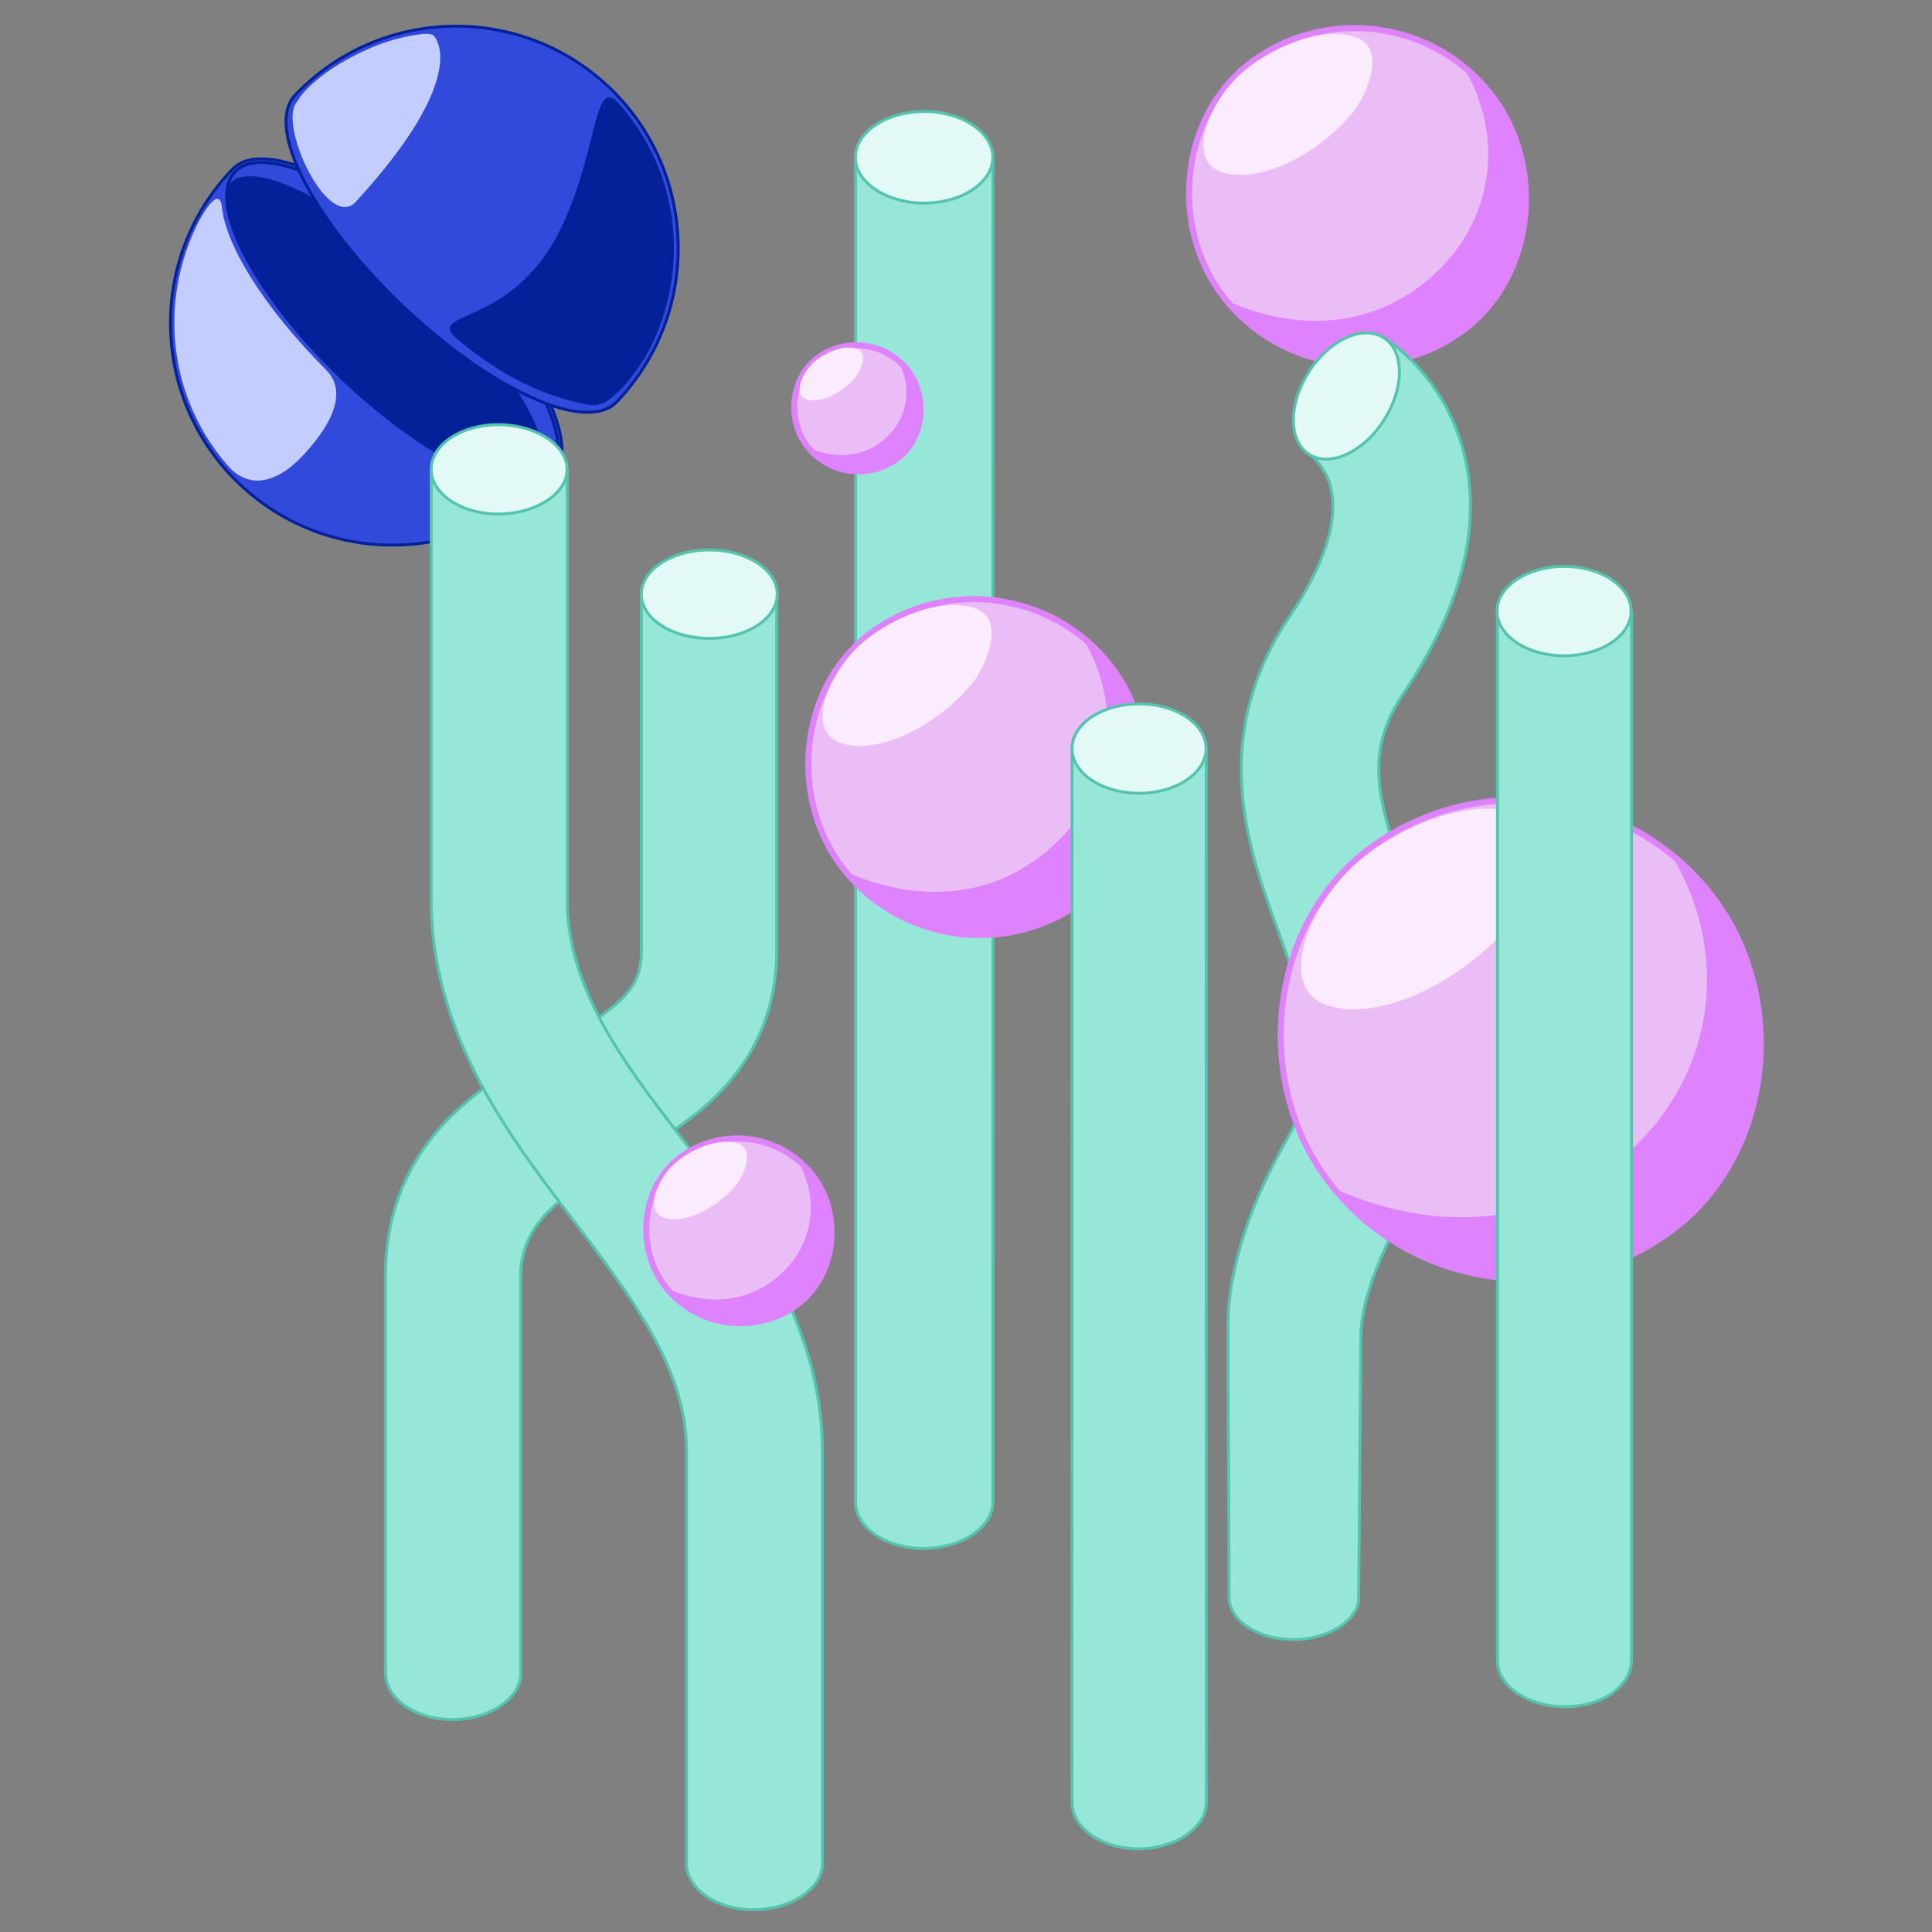 <svg xmlns="http://www.w3.org/2000/svg" width="320" height="320" fill="none"><rect width="100%" height="100%" fill="#808080" stroke="none"/><path fill="#314ADC" stroke="#05219A" stroke-width=".484" d="M56.415 62.457c14.41 13.85 29.941 21.074 34.688 16.135 4.747-4.94-3.087-20.171-17.498-34.021-14.41-13.85-29.941-21.074-34.688-16.135-4.747 4.94 3.087 20.171 17.498 34.021z"/><path fill="#314ADC" fill-rule="evenodd" stroke="#05219A" stroke-width=".484" d="M38.498 28.033c-14.074 14.643-13.612 37.923 1.031 51.996 14.644 14.074 37.923 13.612 51.997-1.031 1.359-1.415 1.756-3.503 1.453-5.93-.303-2.431-1.32-5.3-2.92-8.411-3.203-6.228-8.808-13.549-16.047-20.506-7.24-6.958-14.777-12.268-21.127-15.222-3.172-1.475-6.078-2.377-8.521-2.584-2.436-.206-4.507.274-5.866 1.688zm17.919 34.425c14.41 13.85 29.941 21.074 34.688 16.135 4.747-4.94-3.087-20.171-17.498-34.021-14.41-13.85-29.941-21.074-34.688-16.135-4.747 4.94 3.087 20.171 17.498 34.021z" clip-rule="evenodd"/><path fill="#05219A" d="M56.567 62.3c14.12 13.57 27.423 19.272 32.696 17.154 4.05-4.212-4.115-18.63-18.236-32.2-14.12-13.571-28.9-21.105-32.949-16.892-1.959 5.303 4.369 18.367 18.49 31.938z"/><path fill="#C4CDFF" d="M32.953 36.616c-6.875 13.462-5.014 29.743 5.273 41.047 3.945 3.792 8.466 1.405 11.674-1.934 4.011-4.173 8.228-10.35 4.1-14.478C43.575 50.827 37.28 40.425 36.742 34.14c-.407-2.878-2.466.018-3.789 2.476z"/><path fill="#314ADC" fill-rule="evenodd" stroke="#05219A" stroke-width=".484" d="M48.903 15.731C62.935 1.026 86.231.48 100.936 14.511c14.706 14.031 15.252 37.328 1.221 52.033-1.355 1.42-3.426 1.908-5.865 1.71-2.445-.198-5.357-1.09-8.537-2.555-6.365-2.933-13.928-8.22-21.198-15.157-7.27-6.937-12.906-14.243-16.134-20.465-1.613-3.107-2.64-5.974-2.953-8.407-.312-2.427.078-4.519 1.433-5.939z" clip-rule="evenodd"/><path fill="#C4CDFF" d="M69.85 5.651c1.028-.113 1.686-.015 2.05.316 1.89 2.419 2.816 10.244-12.955 27.438-4.631 5.05-13.066-13.023-9.712-16.568.839-1.627 4.57-5.736 12.79-9.16a31.526 31.526 0 0 1 7.826-2.026z"/><path fill="#05219A" d="M107.6 57.849c6.832-13.497 4.911-29.784-5.425-41.06-3.962-3.78-3.17 8.949-9.65 21.76-7.966 15.754-22.31 12.924-16.82 17.578 5.489 4.655 13.154 9.575 22.249 10.968 3.608.556 8.331-6.78 9.646-9.246z"/><path fill="#EABDF6" stroke="#DF82FF" d="M247.731 16.692C238.726 3.946 220.96.822 208.05 9.712c-12.353 8.509-14.417 26.744-6.085 38.537 9.005 12.746 26.771 15.87 39.68 6.979 12.353-8.508 14.418-26.744 6.086-38.536z"/><path fill="#DF82FF" d="M242.049 10.549c13.244 10.554 14.642 29.337 3.275 41.712-11.367 12.375-32.108 10.251-42.508-2.633 9.6 4.48 22.718 5.922 33.709-3.286 10.99-9.207 12.989-24.004 5.524-35.794z"/><path fill="#FBEBFF" d="M224.246 6.064c-6.176-1.757-14.623 2.38-18.822 6.241-5.215 4.796-9.335 14.558-2.597 16.341 6.494 1.719 16.123-3.598 21.43-10.271 2.012-2.53 5.713-10.683-.011-12.311z"/><path fill="#97E7D8" stroke="#55C4AE" stroke-width=".484" d="M234.127 60.033c-2.374-2.456-4.359-3.762-5.038-4.185-.091-.057-4.328 6.876-7.74 12.459-2.3 3.763-4.225 6.914-4.254 6.896l.019.02c.214.226 2.214 2.339 2.935 4.296.987 2.678 2.296 9.591-6.425 22.548-13.517 20.082-6.92 38.325-2.15 51.518l.23.635c5.007 13.861 7.959 22.941 1.458 34.419-7.152 12.628-9.966 23.32-9.779 32.251l.198 43.443a5.697 5.697 0 0 0-.005.228c0 3.869 4.811 7.006 10.616 7.006 5.804 0 10.855-3.137 10.855-7.006a4.28 4.28 0 0 0-.006-.228l.366-43.443c.137-3.989 1.745-10.747 7.568-21.029 11.88-20.975 5.267-39.233.505-52.38-5.234-14.454-7.826-22.509-.967-32.7 11.715-17.403 13.024-31.947 8.902-43.135a33.254 33.254 0 0 0-7.288-11.613z"/><ellipse cx="11.47" cy="7.403" fill="#E3F9F5" stroke="#55C4AE" stroke-width=".484" rx="11.47" ry="7.403" transform="scale(-1 1) rotate(57.41 -158.9 -177.595)"/><path fill="#97E7D8" stroke="#55C4AE" stroke-width=".484" d="M164.452 26.252h-22.77v222.522c0 4.256 5.096 7.707 11.282 7.707 6.187 0 11.499-3.451 11.499-7.707 0-74.173-.011-148.348-.011-222.522z"/><path fill="#E3F9F5" stroke="#55C4AE" stroke-width=".484" d="M164.448 26.053c0 4.191-5.163 7.59-11.378 7.59s-11.393-3.399-11.393-7.59c0-4.192 5.178-7.59 11.393-7.59 6.215 0 11.378 3.398 11.378 7.59z"/><path fill="#EABDF6" stroke="#DF82FF" d="M150.601 61.712c-3.377-4.78-10.039-5.952-14.88-2.617-4.632 3.19-5.406 10.029-2.282 14.45 3.377 4.78 10.039 5.952 14.88 2.618 4.633-3.19 5.407-10.029 2.282-14.451z"/><path fill="#DF82FF" d="M148.471 59.408c4.966 3.958 5.49 11.002 1.228 15.642-4.263 4.641-12.041 3.845-15.941-.987 3.6 1.68 8.519 2.22 12.641-1.232 4.121-3.453 4.871-9.002 2.072-13.423z"/><path fill="#FBEBFF" d="M141.795 57.727c-2.316-.66-5.484.892-7.059 2.34-1.955 1.798-3.5 5.46-.974 6.128 2.436.644 6.046-1.35 8.037-3.852.754-.948 2.142-4.006-.004-4.617z"/><path fill="#EABDF6" stroke="#DF82FF" d="M284.493 149.673c-12.832-18.163-38.148-22.615-56.544-9.945-17.604 12.124-20.545 38.109-8.672 54.914 12.832 18.162 38.148 22.615 56.544 9.945 17.604-12.124 20.545-38.11 8.672-54.914z"/><path fill="#DF82FF" d="M276.396 140.919c18.873 15.04 20.865 41.806 4.667 59.44-16.197 17.634-45.754 14.608-60.574-3.752 13.68 6.383 32.374 8.438 48.035-4.682 15.662-13.12 18.51-34.206 7.872-51.006z"/><path fill="#FBEBFF" d="M251.028 134.528c-8.801-2.504-20.839 3.392-26.822 8.894-7.431 6.834-13.302 20.744-3.7 23.286 9.253 2.449 22.975-5.128 30.538-14.637 2.866-3.604 8.14-15.223-.016-17.543z"/><path fill="#97E7D8" stroke="#55C4AE" stroke-width=".484" d="M128.641 98.066h-22.41v59.441c0 3.693-1.178 5.86-3.298 7.964-2.695 2.673-6.498 4.849-12.237 8.126-5.11 2.917-11.93 6.812-17.257 12.589-5.787 6.275-9.605 14.467-9.605 25.244v65.294h.036a5.463 5.463 0 0 0-.013.383c0 4.256 4.953 7.706 11.063 7.706s11.357-3.45 11.357-7.706c0-.196-.011-.39-.033-.582V211.43c0-9.428 7.829-13.894 15.152-18.073l.383-.218c.344-.197.698-.398 1.061-.604 4.754-2.702 10.968-6.233 15.85-11.076 5.829-5.783 9.951-13.52 9.951-23.952V98.066z"/><path fill="#E3F9F5" stroke="#55C4AE" stroke-width=".484" d="M128.734 98.414c0 4.047-5.038 7.327-11.253 7.327s-11.253-3.28-11.253-7.327c0-4.047 5.038-7.328 11.253-7.328s11.253 3.28 11.253 7.328z"/><path fill="#EABDF6" stroke="#DF82FF" d="M184.674 111.275c-9.005-12.746-26.771-15.87-39.681-6.979-12.353 8.508-14.417 26.744-6.085 38.536 9.005 12.746 26.771 15.871 39.68 6.98 12.354-8.508 14.418-26.744 6.086-38.537z"/><path fill="#DF82FF" d="M178.992 105.132c13.244 10.555 14.642 29.338 3.275 41.713-11.367 12.375-32.108 10.251-42.508-2.633 9.6 4.479 22.718 5.921 33.709-3.286 10.99-9.207 12.989-24.004 5.524-35.794z"/><path fill="#FBEBFF" d="M161.189 100.647c-6.176-1.757-14.623 2.381-18.822 6.242-5.215 4.796-9.335 14.557-2.597 16.341 6.494 1.718 16.123-3.599 21.431-10.272 2.011-2.529 5.712-10.682-.012-12.311z"/><path fill="#97E7D8" stroke="#55C4AE" stroke-width=".484" d="M93.938 77.631H71.422v71.288c0 22.254 12.764 39.034 22.86 52.306l.586.772c11.071 14.565 18.847 25.307 18.847 38.622v67.633a5.188 5.188 0 0 0-.012.354c0 4.256 4.988 7.707 11.098 7.707s11.441-3.451 11.441-7.707c0-.119-.004-.237-.012-.354v-67.633c0-21.489-12.515-37.922-22.453-50.971-.552-.725-1.11-1.454-1.672-2.188-8.669-11.319-18.167-23.722-18.167-38.541V77.631z"/><path fill="#E3F9F5" stroke="#55C4AE" stroke-width=".484" d="M93.927 77.74c0 4.088-5.266 7.402-11.4 7.402-6.132 0-11.104-3.314-11.104-7.403 0-4.089 4.972-7.403 11.105-7.403s11.4 3.314 11.4 7.403z"/><path fill="#EABDF6" stroke="#DF82FF" d="M134.967 195.186c-4.953-7.01-14.724-8.729-21.825-3.839-6.794 4.68-7.929 14.709-3.347 21.195 4.953 7.01 14.724 8.729 21.825 3.839 6.794-4.68 7.929-14.709 3.347-21.195z"/><path fill="#DF82FF" d="M131.842 191.807c7.284 5.805 8.053 16.136 1.801 22.942-6.252 6.806-17.66 5.638-23.379-1.448 5.279 2.463 12.495 3.256 18.539-1.807 6.045-5.064 7.144-13.203 3.039-19.687z"/><path fill="#FBEBFF" d="M122.05 189.34c-3.397-.966-8.043 1.31-10.352 3.433-2.868 2.638-5.134 8.007-1.428 8.988 3.571.945 8.867-1.979 11.786-5.65 1.107-1.39 3.142-5.875-.006-6.771z"/><path fill="#97E7D8" stroke="#55C4AE" stroke-width=".484" d="M199.787 124.083h-22.21c0 58.144-.019 116.29-.019 174.434 0 4.257 4.967 7.707 11 7.707 6.034 0 11.249-3.45 11.249-7.707 0-58.143-.02-116.29-.02-174.434z"/><path fill="#E3F9F5" stroke="#55C4AE" stroke-width=".484" d="M199.768 123.985c0 4.089-4.972 7.403-11.105 7.403s-11.105-3.314-11.105-7.403c0-4.089 4.972-7.403 11.105-7.403s11.105 3.314 11.105 7.403z"/><path fill="#97E7D8" stroke="#55C4AE" stroke-width=".484" d="M270.234 101.312h-22.21v172.94l.001.774c0 4.256 4.998 7.657 11.226 7.657 6.228 0 10.983-3.47 10.983-7.727V101.312z"/><path fill="#E3F9F5" stroke="#55C4AE" stroke-width=".484" d="M270.165 101.217c0 4.088-4.972 7.403-11.105 7.403s-11.105-3.315-11.105-7.403c0-4.089 4.972-7.403 11.105-7.403s11.105 3.314 11.105 7.403z"/></svg>